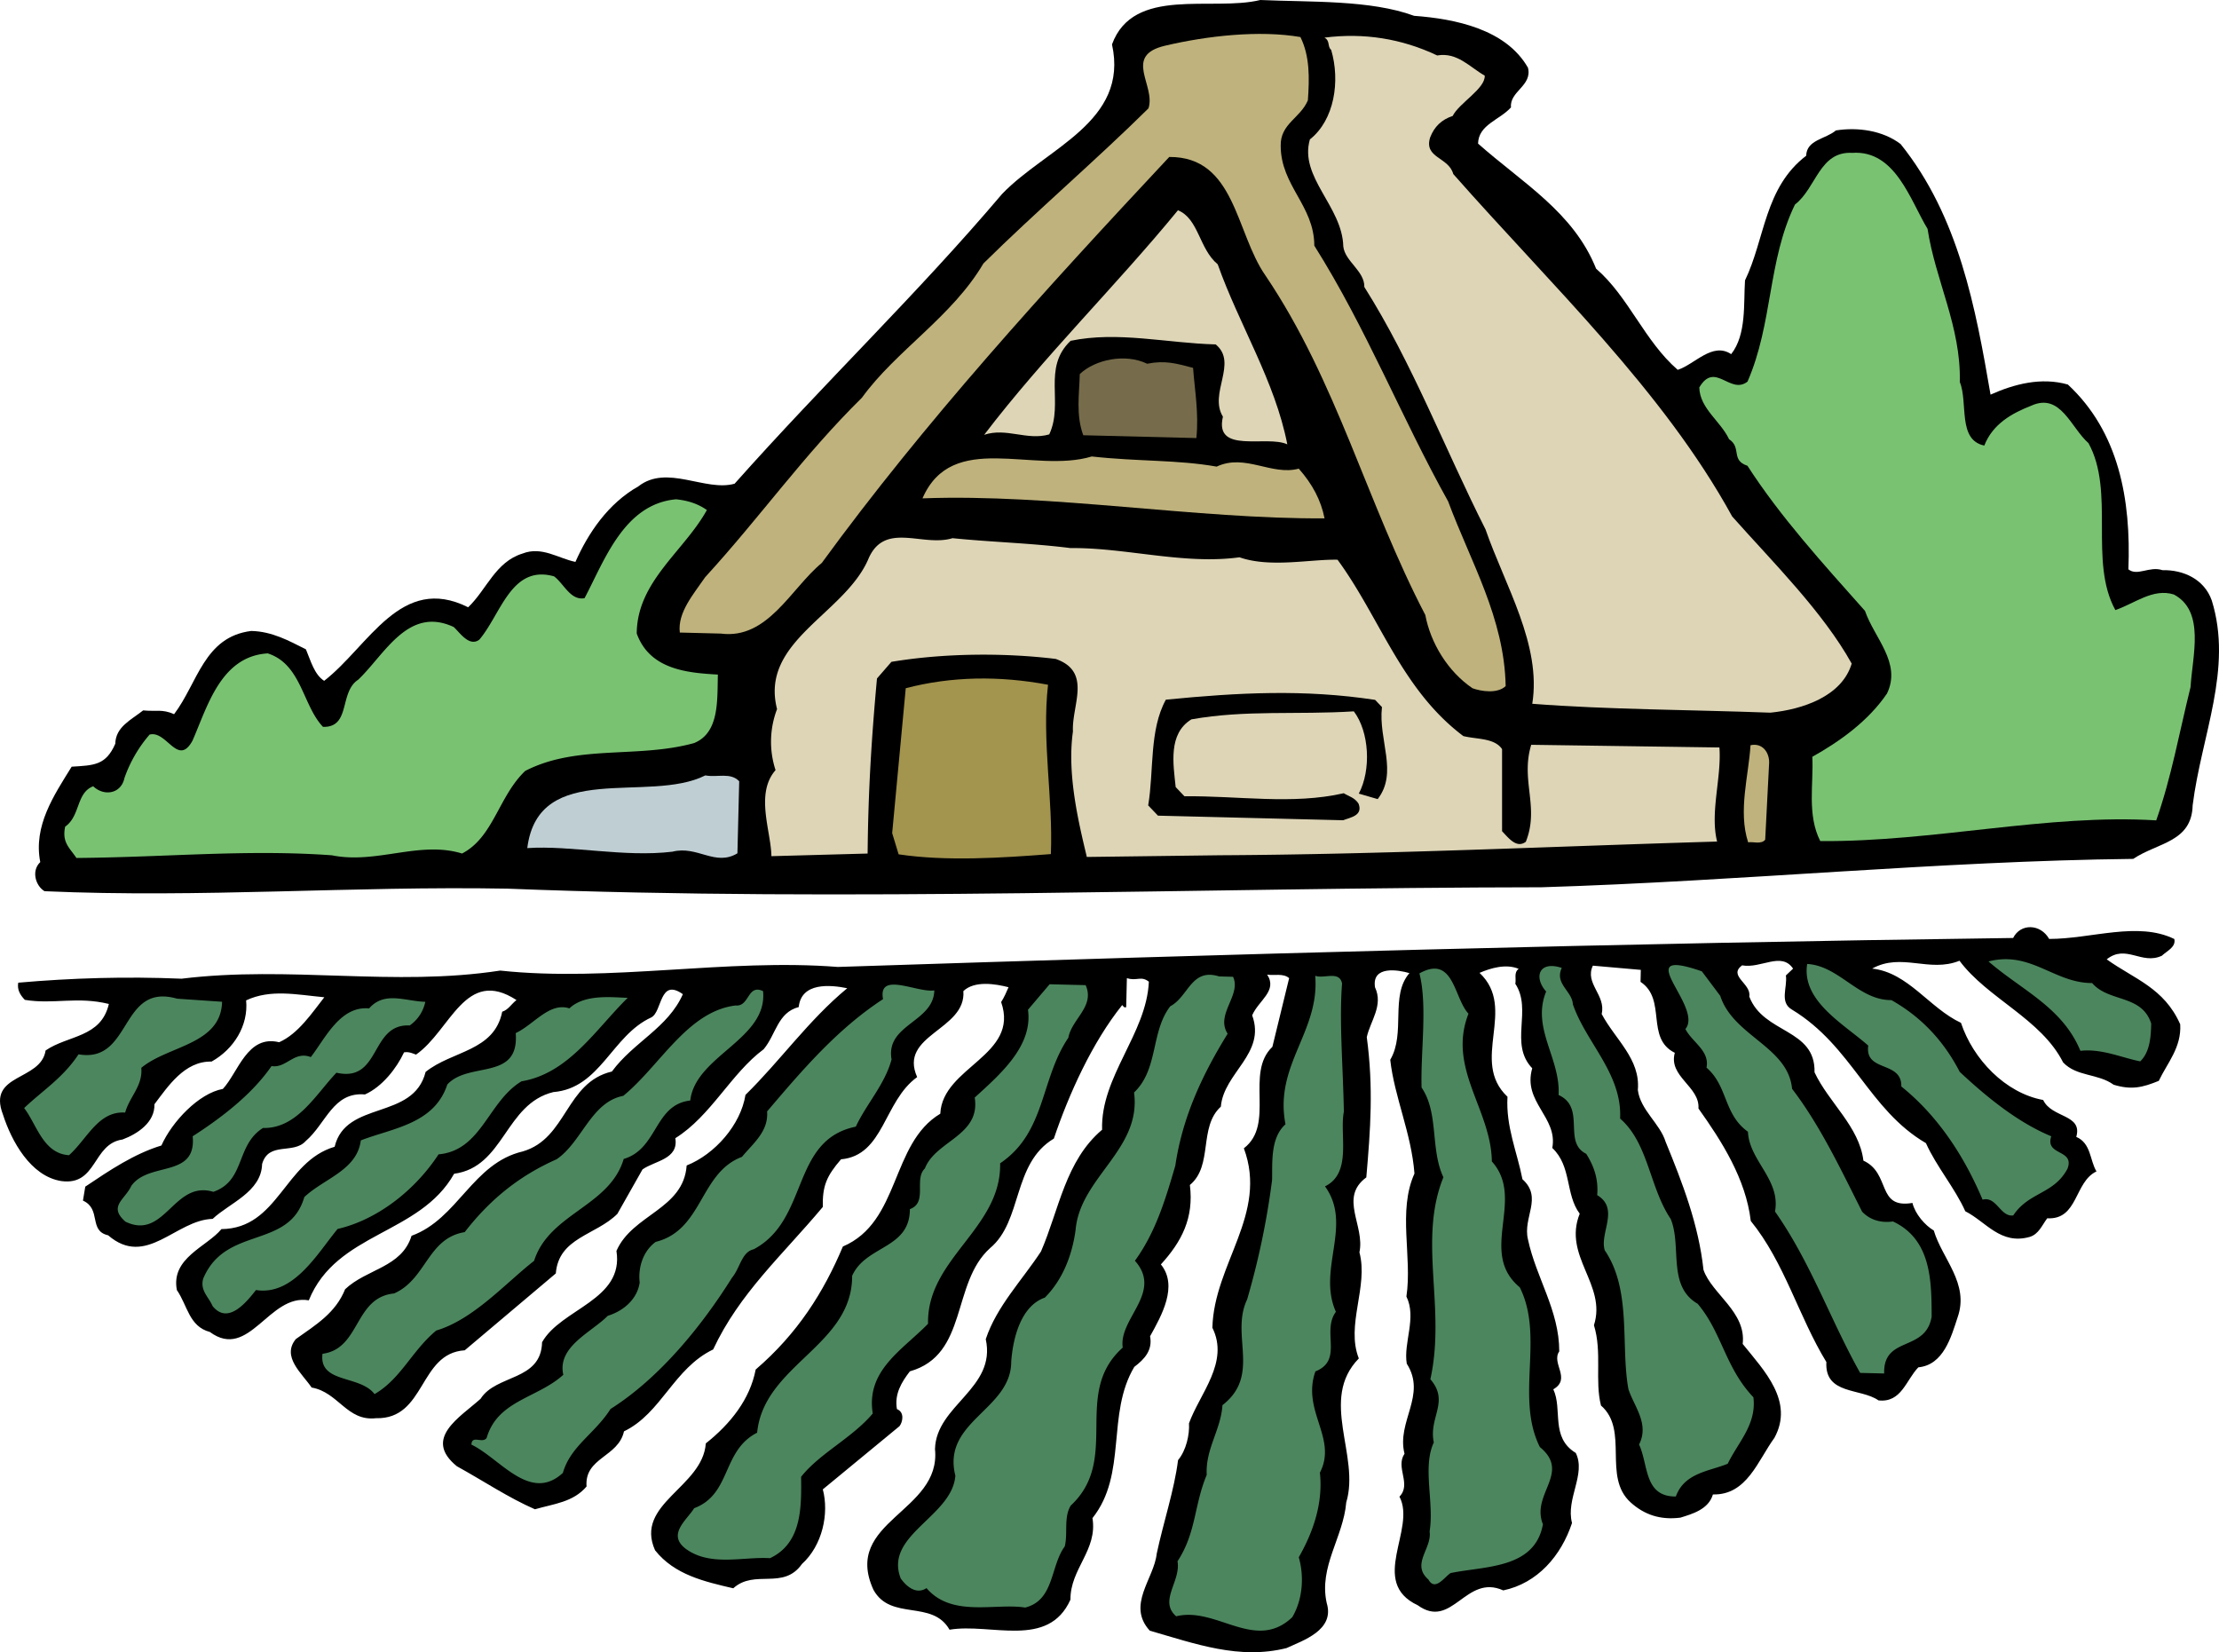 <svg xmlns="http://www.w3.org/2000/svg" width="224.17" height="166.895"><path d="M142.857 1.598c4.14.304 9.273 1.343 11.503 5.242.461 1.832-1.878 2.383-1.714 4.004-1.149 1.285-3.282 1.738-3.329 3.66 4.454 3.953 9.641 6.918 11.926 12.637 3.27 2.812 4.88 7.304 8.246 10.218 1.735-.562 3.508-2.843 5.399-1.586 1.566-1.98 1.242-5.128 1.398-7.449 2.028-4.199 1.953-9.36 6.18-12.594.043-1.617 1.965-1.671 3-2.554 2.234-.352 4.754.015 6.539 1.375 5.89 7.328 7.582 16.578 9.086 25.312 2.351-1.054 5.101-1.793 7.812-1.02 5.145 4.782 6.391 11.59 6.114 18.665.894.73 2.133-.352 3.437.086 2.125-.047 4.227.914 4.985 3.058 2.152 6.93-1.047 13.63-1.93 20.692-.094 3.738-3.531 3.754-6.004 5.414-19.629.219-39.711 2.254-59.758 2.867-35.101.043-69.738 1.508-104.504.14-15.672-.285-30.879.958-46.742.258-.898-.527-1.367-2.054-.434-2.941-.718-3.66 1.383-6.746 3.172-9.637 2.23-.144 3.442-.113 4.407-2.316.043-1.719 1.578-2.39 2.816-3.371 1.313.133 1.926-.156 3.125.383 2.406-3.18 3.027-7.817 7.797-8.407 2.125.051 3.82 1.004 5.52 1.856.476 1.125.847 2.55 1.843 3.183 4.535-3.53 7.754-10.836 14.547-7.43 1.867-1.777 2.746-4.585 5.496-5.429 1.942-.762 3.629.496 5.34.844 1.289-2.903 3.285-5.89 6.363-7.633 2.887-2.258 6.762.57 9.719-.266 9.156-10.293 18.375-19.07 27.027-29.273 4.465-4.645 12.825-7.27 11.098-15.102 2.168-5.918 10.098-3.293 14.98-4.484 5.055.227 11.13-.027 15.54 1.598"/><path fill="#bfb27c" d="M131.372 3.742c.965 1.946.91 4.168.754 6.39-.754 1.802-2.789 2.36-2.746 4.587.004 4.047 3.39 6.05 3.395 10.097 5.253 8.325 8.773 17.317 13.519 25.829 2.277 6.128 5.68 11.777 5.813 18.66-.829.785-2.442.543-3.348.218-2.484-1.68-4.234-4.554-4.77-7.402-5.89-11.273-8.925-23.59-16.148-34.289-3.027-4.324-3.04-12.016-9.719-11.977-12.676 13.543-24.738 26.801-35.105 41.012-3.102 2.555-5.453 7.754-10.192 7.133l-4.148-.105c-.25-2.028 1.414-3.91 2.566-5.598 5.617-6.137 9.918-12.3 15.828-18.121 3.457-4.774 9.106-8.172 12.274-13.559 5.183-5.129 11.488-10.539 16.676-15.672.765-2.304-2.602-5.324 1.675-6.328 4.27-1.008 9.547-1.586 13.676-.875"/><path fill="#ded5b7" d="M145.189 5.602c2.03-.356 3.308 1.195 4.804 2.039.067 1.316-2.597 2.77-3.238 4.07-1.121.375-1.848 1.066-2.277 2.168-.66 2.105 1.87 1.969 2.336 3.7 9.84 11.171 21.207 21.87 28.175 34.589 4.133 4.652 9.168 9.633 12.075 14.863-.993 3.317-4.973 4.633-8.215 4.957-7.985-.297-16.485-.308-24.055-.898.953-5.945-2.742-11.906-4.723-17.617-4.148-8.2-7.375-16.778-12.242-24.485.04-1.617-1.96-2.578-2.125-4.097-.101-4.051-4.48-6.993-3.375-10.809 2.48-1.96 3.082-5.89 2.149-9.05-.399-.313-.078-.915-.68-1.231 3.96-.508 7.789.09 11.39 1.8"/><path fill="#79c272" d="M194.728 23.117c.78 5.176 3.394 9.895 3.257 15.457.856 2.145-.246 5.86 2.473 6.434.863-2.203 2.813-3.27 4.75-4.031 2.969-1.34 3.992 2.222 5.777 3.785 2.711 4.926.008 11.937 2.715 16.863 1.942-.66 3.801-2.234 5.91-1.574 3.192 1.699 1.868 6.215 1.688 9.347-1.125 4.528-1.945 9.16-3.469 13.47-11.012-.677-22.41 2.179-33.941 2.093-1.352-2.664-.664-5.781-.801-8.516 2.77-1.55 5.652-3.605 7.543-6.39 1.492-3.098-1.277-5.594-2.223-8.348-4.328-4.863-8.562-9.523-11.875-14.66-1.707-.55-.562-1.836-1.855-2.68-.867-1.84-2.961-3.105-3.008-5.23 1.586-2.696 3.117.785 4.871-.59 2.574-5.906 2.024-12.192 4.793-17.887 2.164-1.668 2.461-5.402 5.793-5.219 4.36-.296 5.852 4.797 7.602 7.676"/><path fill="#ded5b7" d="M123.017 26.7c2.172 6.124 5.777 11.777 7.031 18.183-2.098-.965-7.406 1.027-6.504-2.793-1.46-2.363 1.55-5.422-.73-7.3-4.954-.126-9.88-1.36-14.66-.364-2.899 2.758-.66 6.254-2.157 9.453-2.242.652-4.332-.711-6.574.043 6.062-7.945 13.32-15.047 19.578-22.684 2.106.864 2.129 3.899 4.016 5.461"/><path fill="#766c4b" d="M120.528 37.16c.149 2.125.598 4.567.332 7.09l-11.425-.285c-.758-2.043-.403-4.156-.352-6.18 1.555-1.476 4.606-2.11 6.805-1.043 1.828-.36 2.933-.031 4.64.418"/><path fill="#bfb27c" d="M122.911 47.133c2.867-1.348 5.543.945 8.293.207 1.375 1.55 2.246 3.191 2.606 5.02-12.95.081-27.555-2.505-40.618-2.02 3.004-6.906 11.188-2.453 17.102-4.23 4.738.523 8.59.316 12.617 1.023"/><path fill="#79c272" d="M71.411 51.52c-2.328 4.19-7.054 7.21-7.086 12.472 1.325 3.672 5.164 3.973 8.196 4.149-.067 2.625.156 5.87-2.399 6.918-5.707 1.578-11.84.113-17.066 2.816-2.692 2.563-3.2 6.7-6.38 8.34-4.316-1.32-8.624 1.101-13.151.18-8.586-.618-16.598.195-25.805.27-.684-1.028-1.48-1.556-1.137-3.165 1.543-1.074 1.098-3.41 2.832-4.078 1.09 1.039 2.817.777 3.156-.832a13.523 13.523 0 0 1 2.54-4.387c1.73-.465 2.851 3.309 4.335.613 1.5-3.402 2.84-8.53 7.602-8.816 3.414 1.098 3.512 5.246 5.582 7.422 2.832.07 1.605-3.5 3.559-4.766 2.691-2.566 5.039-7.465 9.64-5.324.594.52 1.567 2.059 2.598 1.277 2.191-2.578 3.226-7.609 7.547-6.39.992.734 1.656 2.469 3.078 2.203 2.015-3.797 3.98-9.516 9.25-9.988 1.215.129 2.215.457 3.11 1.086"/><path fill="#ded5b7" d="M108.142 55.363c5.566-.062 11.488 1.703 17.074.93 3.11 1.09 7.176.18 9.906.246 4.305 5.875 6.453 13.11 12.711 17.816 1.406.34 3.129.18 3.91 1.313v8.293c.688.727 1.473 1.758 2.399 1.07 1.402-3.504-.555-6.183.547-9.797l19.011.27c.23 3.039-.968 6.55-.234 9.504-16.805.492-33.414 1.297-50.211 1.383l-13.461.172c-.824-3.458-2.016-8.344-1.402-12.68-.14-2.633 1.968-6.02-1.742-7.324-5.247-.637-11.317-.586-16.598.296l-1.457 1.68c-.555 6.059-.89 11.41-.945 17.684l-9.72.265c-.038-2.53-1.663-6.316.419-8.691a9.236 9.236 0 0 1 .152-6.168c-1.754-6.82 6.711-9.543 9.176-15.047 1.617-4.008 5.492-1.281 8.55-2.215 3.938.399 7.981.5 11.915 1"/><path fill="#a3944e" d="M105.876 69.168c-.644 5.648.524 11.547.285 17.105-4.965.383-10.539.75-15.379.024l-.652-2.14 1.371-14.638c4.582-1.199 9.441-1.28 14.375-.351"/><path d="m138.919 70.695.691.727c-.386 3.328 1.657 6.613-.433 9.297l-1.906-.555c1.27-2.398 1.062-6.246-.504-8.309-5.778.364-10.922-.167-16.41.81-2.364 1.456-1.829 4.507-1.586 6.839l.886.93c5.368-.067 10.907.879 16.094-.309.5.316 1.102.434 1.492 1.05.477 1.227-.843 1.395-1.558 1.68l-18.703-.464-.989-1.036c.594-3.523.09-7.585 1.785-10.68 7.403-.726 13.985-1.066 21.141.02"/><path fill="#bfb27c" d="m178.724 77.043-.399 7.781c-.414.496-1.218.172-1.722.262-1.036-3.164.062-6.777.238-9.809 1.223-.273 1.906.754 1.883 1.766"/><path fill="#bfced3" d="m74.677 78.918-.18 7.277c-2.258 1.36-4.023-.808-6.57-.164-4.871.59-10.2-.656-14.66-.363 1.133-8.973 12.25-4.45 17.988-7.344 1.207.235 2.535-.34 3.422.594"/><path d="M207.009 94.844c4.25.004 8.95-1.805 12.648.008.18.816-.738 1.195-1.257 1.687-2.047.961-3.614-1.199-5.575.367 2.785 1.993 5.797 2.875 7.426 6.559.145 2.332-1.309 3.914-2.164 5.715-1.637.668-2.754.941-4.562.39-1.59-1.152-3.723-.8-5.102-2.25-2.219-4.406-7.633-6.46-10.469-10.273-3.066 1.238-5.847-.855-8.824.793 3.633.39 5.77 3.984 8.973 5.48 1.222 3.672 4.476 7.09 8.304 7.793.864 1.844 4.008 1.415 3.344 3.727 1.504.645 1.36 2.36 2.04 3.488-2.25 1.059-1.84 4.91-4.974 4.735-.523.695-.851 1.597-1.765 1.879-2.953.836-4.414-1.528-6.512-2.59-1.055-2.352-2.922-4.524-3.976-6.88-5.786-3.378-7.446-9.792-13.528-13.484-1.297-.742-.449-2.238-.62-3.457l.726-.687c-1.172-1.75-3.239.02-5.153-.332-1.445 1.078.965 1.844.73 3.156 1.427 3.777 6.7 3.2 6.59 7.649 1.442 3.07 4.516 5.472 4.938 8.921 2.8 1.286 1.293 4.891 4.953 4.274.274 1.117 1.258 2.254 2.157 2.785.84 2.852 3.609 5.348 2.41 8.758-.657 2.008-1.434 4.82-3.97 5.062-1.245 1.282-1.706 3.598-4.026 3.34-1.79-1.261-5.45-.539-5.266-3.875-2.82-4.62-4.203-10.02-7.637-14.25-.504-4.261-2.937-8.066-5.285-11.36.156-2.222-3.055-3.214-2.39-5.624-2.997-1.492-.778-5.383-3.461-7.168l.027-1.211-4.844-.426c-.855 1.8 1.344 2.969.89 4.88 1.352 2.562 3.934 4.546 3.653 7.675.254 2.031 2.242 3.394 2.805 5.23 1.718 4.192 3.336 8.38 3.828 12.942.848 2.449 4.344 4.258 3.96 7.484 2.161 2.684 5.22 5.793 3.204 9.488-1.672 2.286-2.774 5.797-6.211 5.715-.441 1.504-2.07 1.969-3.293 2.344-2.031.254-3.637-.293-5.02-1.54-2.87-2.6-.125-7.288-2.996-9.788-.644-2.543.133-5.356-.71-8.11 1.316-4.113-3.165-6.957-1.438-11.265-1.469-1.957-.793-4.774-2.77-6.64.582-3.126-3.023-4.63-2.027-8.048-2.367-2.484.043-5.863-1.71-8.539.112-.504-.177-1.117.339-1.508-1.3-.539-2.828-.07-3.953.407 3.855 3.636-1.031 8.879 2.824 12.515-.176 3.032.977 5.586 1.512 8.332 2.082 1.871.008 3.844.558 6.082.817 3.868 3.164 7.16 3.16 11.309-.84 1.191 1.247 2.762-.601 3.828.96 2.05-.32 4.848 2.27 6.43 1.058 2.152-1.024 4.629-.38 7.074-1.093 3.309-3.488 6.086-6.945 6.809-3.8-1.715-5.156 4.02-8.636 1.504-5-2.348-.114-7.692-1.852-10.973 1.246-1.281-.434-2.942.512-4.336-.828-3.258 2.27-5.91.226-9.098-.351-2.133 1.024-4.629-.035-6.781.606-4.031-.898-8.621.813-12.422-.305-4.055-2.032-7.738-2.446-11.492 1.586-2.691-.043-6.477 1.938-8.754-1.106-.328-3.824-.8-3.477 1.434.868 1.84-.488 3.425-.832 5.035.684 5.078.375 9.316-.047 14.164-2.785 2.055-.12 4.851-.695 7.57.926 3.461-1.394 7.348-.062 10.719-4.047 4.148.16 9.816-1.27 14.539-.293 3.531-2.793 6.504-1.973 10.168.84 2.75-2.421 3.785-4.058 4.55-4.785 1.2-9.196-.429-13.817-1.757-2.363-2.586.434-5.25.7-7.773.687-3.22 1.777-6.43 2.156-9.454.832-.992 1.176-2.601 1.105-3.718 1.086-3.008 4.098-6.168 2.364-9.653.16-6.468 5.644-11.492 3.18-18.129 3.195-2.449.085-7.586 2.882-10.25l1.692-6.937c-.594-.52-1.512-.238-2.22-.356 1.075 1.645-.87 2.606-1.515 4.11 1.418 3.879-2.875 5.797-3.164 9.226-2.277 2.07-.754 5.95-3.129 7.914.422 3.352-.851 5.747-2.93 8.024 1.766 2.168.075 5.16-1.09 7.254.266 1.426-.566 2.316-1.597 3.097-2.848 4.786-.672 10.809-4.223 15.274.528 3.25-2.25 5.101-2.226 8.238-2.246 5.004-8.051 2.332-12.215 3.035-1.746-3.078-5.945-.855-7.688-4.035-3.168-6.957 6.872-7.82 6.22-14.21.109-4.446 6.222-6.118 5.128-11.102 1.094-3.309 3.691-5.977 5.582-8.864 1.824-4.203 2.453-9.144 6.172-12.293-.168-5.363 4.492-9.699 4.723-14.953-.793-.629-1.215-.03-2.22-.36l-.07 2.93c-.206.098-.3-.105-.402-.21-3.027 3.77-5.379 8.972-6.906 13.488-4.21 2.523-3.14 8.316-6.445 11.066-3.934 3.547-2.192 10.774-8.102 12.446-.836 1.093-1.574 2.289-1.305 3.812.801.324.575 1.328.258 1.727l-7.746 6.383c.649 2.445-.039 5.664-2.105 7.535-1.89 2.683-4.77.488-6.942 2.457-2.918-.68-5.933-1.36-7.898-3.836-2.11-4.707 4.812-6.356 5.125-10.801 2.476-1.961 4.46-4.441 5.039-7.461 4.238-3.637 6.871-7.82 8.809-12.426 5.828-2.488 4.808-10.402 9.84-13.414.218-4.75 8.035-5.87 6.148-11.277.316-.5.531-1 .746-1.5-1.309-.336-3.426-.692-4.563.39.305 3.954-6.586 4.391-4.668 8.688-3.398 2.445-3.332 7.91-7.691 8.305-1.457 1.687-1.887 2.687-1.84 4.812-4.066 4.856-8.41 8.692-11.078 14.395-3.996 1.922-5.219 6.445-9.008 8.273-.57 2.617-4.011 2.633-3.781 5.57-1.352 1.586-3.277 1.743-5.215 2.301-2.703-1.18-5.187-2.86-7.883-4.344-3.472-2.816.325-4.949 2.395-6.82 1.578-2.488 6.113-1.77 6.21-5.71 1.903-3.395 8.298-4.247 7.513-9.223 1.609-3.704 6.78-4.184 7.093-8.63 2.86-1.14 5.461-4.113 5.942-7.132 3.527-3.457 6.359-7.531 10.28-10.774-1.71-.347-4.636-.62-4.901 1.903-2.137.554-2.293 2.773-3.543 4.261-3.297 2.446-5.329 6.747-8.922 8.985.351 2.133-2.082 2.277-3.317 3.156l-2.539 4.488c-2.18 2.172-5.926 2.383-6.218 6.016l-9.2 7.766c-4.66.289-3.914 6.984-8.968 6.859-2.942.332-3.782-2.625-6.5-3.098-.977-1.437-3.059-3.109-1.598-4.894 2.058-1.465 4.012-2.633 4.98-5.035 2.176-2.07 5.72-2.184 6.711-5.399 4.696-1.703 6.149-7.332 11.239-8.523 4.48-1.305 4.316-6.973 9-8.07 2.195-2.981 5.671-4.415 7.171-7.813-2.382-1.68-2.066 1.77-3.191 2.348-3.992 1.824-5.137 7.156-9.898 7.543-4.887 1.195-4.946 7.566-10.02 8.25-3.492 6.187-11.879 5.875-14.68 12.785-4.03-.703-6.02 6.125-9.996 3.195-2.11-.559-2.258-2.687-3.332-4.23-.629-3.254 3.04-4.38 4.5-6.16 5.77-.063 6.34-6.825 11.438-8.317 1.129-4.727 7.953-2.637 9.191-7.562 2.68-2.16 6.93-2.055 7.738-6.082.61-.184.93-.786 1.442-1.176-5.176-3.367-6.649 3.07-10.149 5.511-.3-.105-.703-.316-1.21-.23-.747 1.602-2.211 3.484-3.95 4.254-3.23-.285-3.918 2.937-5.984 4.707-1.246 1.383-3.742.008-4.406 2.32-.07 2.828-3.336 3.961-4.993 5.54-3.746.109-6.699 4.991-10.562 1.66-2.012-.454-.645-2.645-2.543-3.504l.234-1.41c2.47-1.657 4.938-3.317 7.692-4.157 1.07-2.402 3.773-5.27 6.21-5.715 1.56-1.683 2.466-5.504 5.684-4.715 1.942-.863 3.309-2.953 4.563-4.543-2.824-.27-5.442-.84-7.899.313.243 2.535-1.234 4.926-3.492 6.184-2.73-.067-4.414 2.523-5.77 4.308.055 1.824-1.695 2.992-3.226 3.563-3.047.43-2.543 4.691-6.176 4.199-3.12-.484-5.054-4.074-5.902-6.723-1.613-4.187 3.828-3.347 4.309-6.469 2.265-1.562 5.597-1.277 6.39-4.699-3.219-.789-5.566.067-8.488-.414-.492-.515-.785-1.027-.668-1.734 5.375-.473 10.844-.64 16.5-.403 10.96-1.343 21.43.836 32.191-.82 11.098 1.188 22.895-1.25 34.102-.367 40.398-1.324 78.766-2.398 118.738-2.926.746-1.496 2.766-1.445 3.637.094"/><path fill="#4c865e" d="M211.353 99.3c1.672 1.962 5.027 1.134 5.968 4.09-.027 1.114-.07 2.833-1.109 3.82-1.809-.35-3.91-1.312-6.043-1.062-1.812-4.394-5.918-6.117-9.285-9.03 4.277-1.106 6.625 2.187 10.469 2.183m-20.278 1.722c2.992 1.692 5.262 4.075 6.903 7.25 2.672 2.497 5.843 5.102 9.246 6.504-.657 2.004 2.398 1.274 1.64 3.278-1.379 2.593-3.902 2.332-5.48 4.718-1.317.172-1.672-1.964-3.098-1.593-1.812-4.293-4.445-8.407-8.21-11.434.062-2.629-3.712-1.406-3.34-4.129-2.473-2.183-6.766-4.515-6.169-8.246 3.235.184 5.172 3.672 8.508 3.652m-17.289-.429c1.317 4.078 6.856 5.129 7.254 9.386 2.844 3.711 4.957 8.215 7.078 12.415.79.832 1.895 1.16 3.114.988 3.898 1.816 3.894 6.066 3.91 9.605-.598 3.63-4.907 1.903-4.797 5.75l-2.426-.058c-3.004-5.336-4.984-11.153-8.602-16.301.586-3.223-2.605-5.121-2.734-8.059-2.484-1.78-2.008-4.601-4.187-6.476.343-1.711-1.454-2.567-2.13-3.899 1.876-2.277-5.863-8.441 1.66-5.828l1.86 2.477m-16.011-2.824c-.75 1.597 1.054 2.351 1.12 3.667 1.32 3.88 4.985 7.004 4.774 11.551 2.871 2.5 2.961 6.953 5.11 10.14 1.144 2.763-.372 6.77 2.722 8.567 2.457 2.895 2.774 6.442 5.633 9.446.336 2.742-1.527 4.515-2.594 6.714-1.84.762-4.375.903-5.242 3.31-3.238.022-2.754-3.204-3.715-5.25 1.063-2.099-.512-3.856-1.074-5.59-.805-4.372.348-10.009-2.387-14.02-.562-1.735 1.524-4.211-.77-5.582.141-1.618-.331-2.946-1.109-4.176-2.402-1.172.012-4.656-2.789-5.938.196-3.738-2.765-6.746-1.258-10.453-1.28-1.445-.73-3.152 1.579-2.386m-9.422 4.62c-2.16 5.512 2.289 9.669 2.359 14.93 3.445 3.828-1.441 9.172 2.82 12.715 2.508 5.02-.476 11.117 2.032 16.137 3.171 2.605-.93 4.73.308 7.797-.82 4.531-5.867 4.203-9.328 4.93-.613.386-1.562 1.882-2.242.652-1.781-1.563.383-3.13.121-4.856.48-2.922-.746-6.492.426-8.992-.543-2.543 1.62-4.105-.348-6.383 1.598-7.242-1.27-13.992 1.316-20.402-1.343-2.863-.445-6.484-2.203-9.059-.113-3.543.61-8.277-.218-11.535 3.484-1.937 3.476 2.512 4.957 4.067m-12.773-3.047c-.298 3.836.097 8.297.183 12.953-.461 2.316.86 6.191-1.906 7.539 2.835 3.914-.813 8.379 1.101 12.672-1.465 1.988.79 4.879-2.07 6.02-1.414 4.011 2.262 6.734.453 10.23.332 3.043-.652 5.953-2.133 8.547.559 1.933.402 4.258-.656 6.05-3.73 3.551-7.66-1.097-11.73-.09-1.786-1.558.492-3.527.136-5.558 1.895-2.887 1.656-5.625 2.95-8.726-.137-2.637 1.425-4.52 1.59-7.043 3.917-3.04.78-7.063 2.487-10.665a78.643 78.643 0 0 0 2.524-12.074c.043-1.718-.195-4.254 1.355-5.633-1.164-5.996 3.47-9.324 3.004-15 .903.329 2.442-.546 2.711.778m-11.012-.676c.868 1.84-1.812 3.797-.546 5.75-2.528 4.086-4.559 8.387-5.286 13.324-.996 3.414-1.988 6.73-4.082 9.61 2.852 3.207-1.664 5.828-1.23 8.773-5.172 4.625-.176 11.223-5.25 15.953-.738 1.195-.273 2.824-.61 4.133-1.464 1.988-1.046 5.437-3.996 6.172-3.023-.48-7.41 1.031-9.968-1.965-1.028.684-2.02-.152-2.606-.977-1.71-4.39 5.215-6.242 5.52-10.382-1.383-5.5 5.625-6.641 5.644-11.497.16-2.32.95-5.64 3.399-6.488 1.765-1.777 2.734-4.183 3.101-6.804.438-5.352 6.676-8.13 5.91-13.915 2.485-2.367 1.668-6.128 3.657-8.71 1.843-.965 2.117-3.895 4.93-3.016l1.413.039m-14.89.844c.957 2.144-1.399 3.402-1.75 5.316-2.836 4.18-2.262 9.555-6.89 12.68.14 6.578-7.423 9.625-7.282 16.207-2.594 2.668-6.285 4.7-5.586 9.066-2.086 2.477-5.36 4.016-7.238 6.395.027 2.937.136 6.68-3.14 8.219-2.727-.168-5.99.863-8.474-.918-1.988-1.465.075-2.934.81-4.13 3.78-1.421 2.776-5.796 6.362-7.628.676-6.864 9.625-8.766 9.598-15.848 1.39-3.101 5.832-2.687 5.832-6.734 1.836-.664.379-3.028 1.52-4.114 1.078-2.804 5.644-3.296 5.03-7.156 2.59-2.363 5.895-5.215 5.38-8.87l2.187-2.575 3.64.09m-15.288.531c-.078 3.234-4.942 3.418-4.32 6.973-.668 2.511-2.54 4.492-3.61 6.789-6.605 1.355-4.683 9.394-10.32 12.39-1.223.274-1.363 1.89-2.196 2.88-3.054 4.882-7.332 10.136-12.265 13.25-1.578 2.491-4.04 3.745-4.813 6.456-3.316 3.055-6.34-1.469-9.238-2.855.027-1.012 1.113-.074 1.535-.672 1.106-3.816 5.156-4.02 7.746-6.383-.64-2.848 2.836-4.281 4.496-5.96 1.532-.466 2.973-1.645 3.22-3.36-.169-1.418.28-3.13 1.62-4.106 4.785-1.195 4.422-6.972 8.711-8.586 1.145-1.386 2.692-2.562 2.54-4.59 3.542-4.164 7.085-8.324 11.714-11.343-.539-2.848 3.453-.621 5.18-.883m-17.301.074c.488 4.871-6.836 6.508-7.355 11.051-3.653.414-3.254 4.875-6.723 5.902-1.434 4.82-7.52 5.477-9.055 10.293-2.89 2.258-6.117 5.918-9.887 7.04-2.48 2.066-3.558 4.87-6.23 6.421-1.469-1.957-5.637-1.05-5.258-4.074 3.856-.512 3.176-5.687 7.23-6.094 3.274-1.437 3.376-5.582 7.137-6.195 2.61-3.375 5.602-5.73 9.286-7.36 2.57-1.753 3.48-5.78 6.734-6.406 3.719-3.043 6.484-8.539 11.355-9.129 1.41.137 1.168-2.195 2.766-1.449m-13.672.676c-3.215 3.156-5.957 7.64-10.73 8.434-3.391 2.039-4.02 6.98-8.38 7.378-2.417 3.684-6.234 6.622-10.198 7.536-1.985 2.379-4.418 6.77-8.247 6.171-.941 1.188-2.82 3.57-4.39 1.61-.383-.918-1.278-1.547-.945-2.754 2.257-5.406 8.671-2.922 10.218-8.246 1.969-1.871 5.328-2.7 5.707-5.727 3.168-1.234 7.426-1.636 8.739-5.648 2.183-2.375 7.293-.324 6.91-5.192 1.84-.863 3.414-3.152 5.422-2.496 1.554-1.48 4.375-1.105 5.894-1.066m-20.445.402c-.227 1.004-.754 1.805-1.578 2.39-4.04-.202-2.875 5.794-7.403 4.774-2.078 2.172-3.984 5.664-7.422 5.582-2.773 1.75-1.75 5.317-5.015 6.45-4.016-1.211-4.879 4.937-8.875 3.015-1.781-1.558-.047-2.222.594-3.625 1.78-2.484 6.593-.746 6.195-5.004 2.879-1.851 5.973-4.203 7.965-7.09 1.511.243 2.265-1.558 3.969-.91 1.46-1.886 2.96-5.187 5.886-4.914 1.563-1.781 3.66-.718 5.684-.668m-20.535-.004c-.11 4.348-5.473 4.418-8.16 6.676.16 1.828-1.184 2.906-1.63 4.516-2.726-.172-3.808 2.637-5.671 4.308-2.625-.168-3.262-3.117-4.535-4.765 1.867-1.774 3.921-3.04 5.496-5.426 5.441.941 4.129-7.285 9.953-5.621l4.547.312"/></svg>
